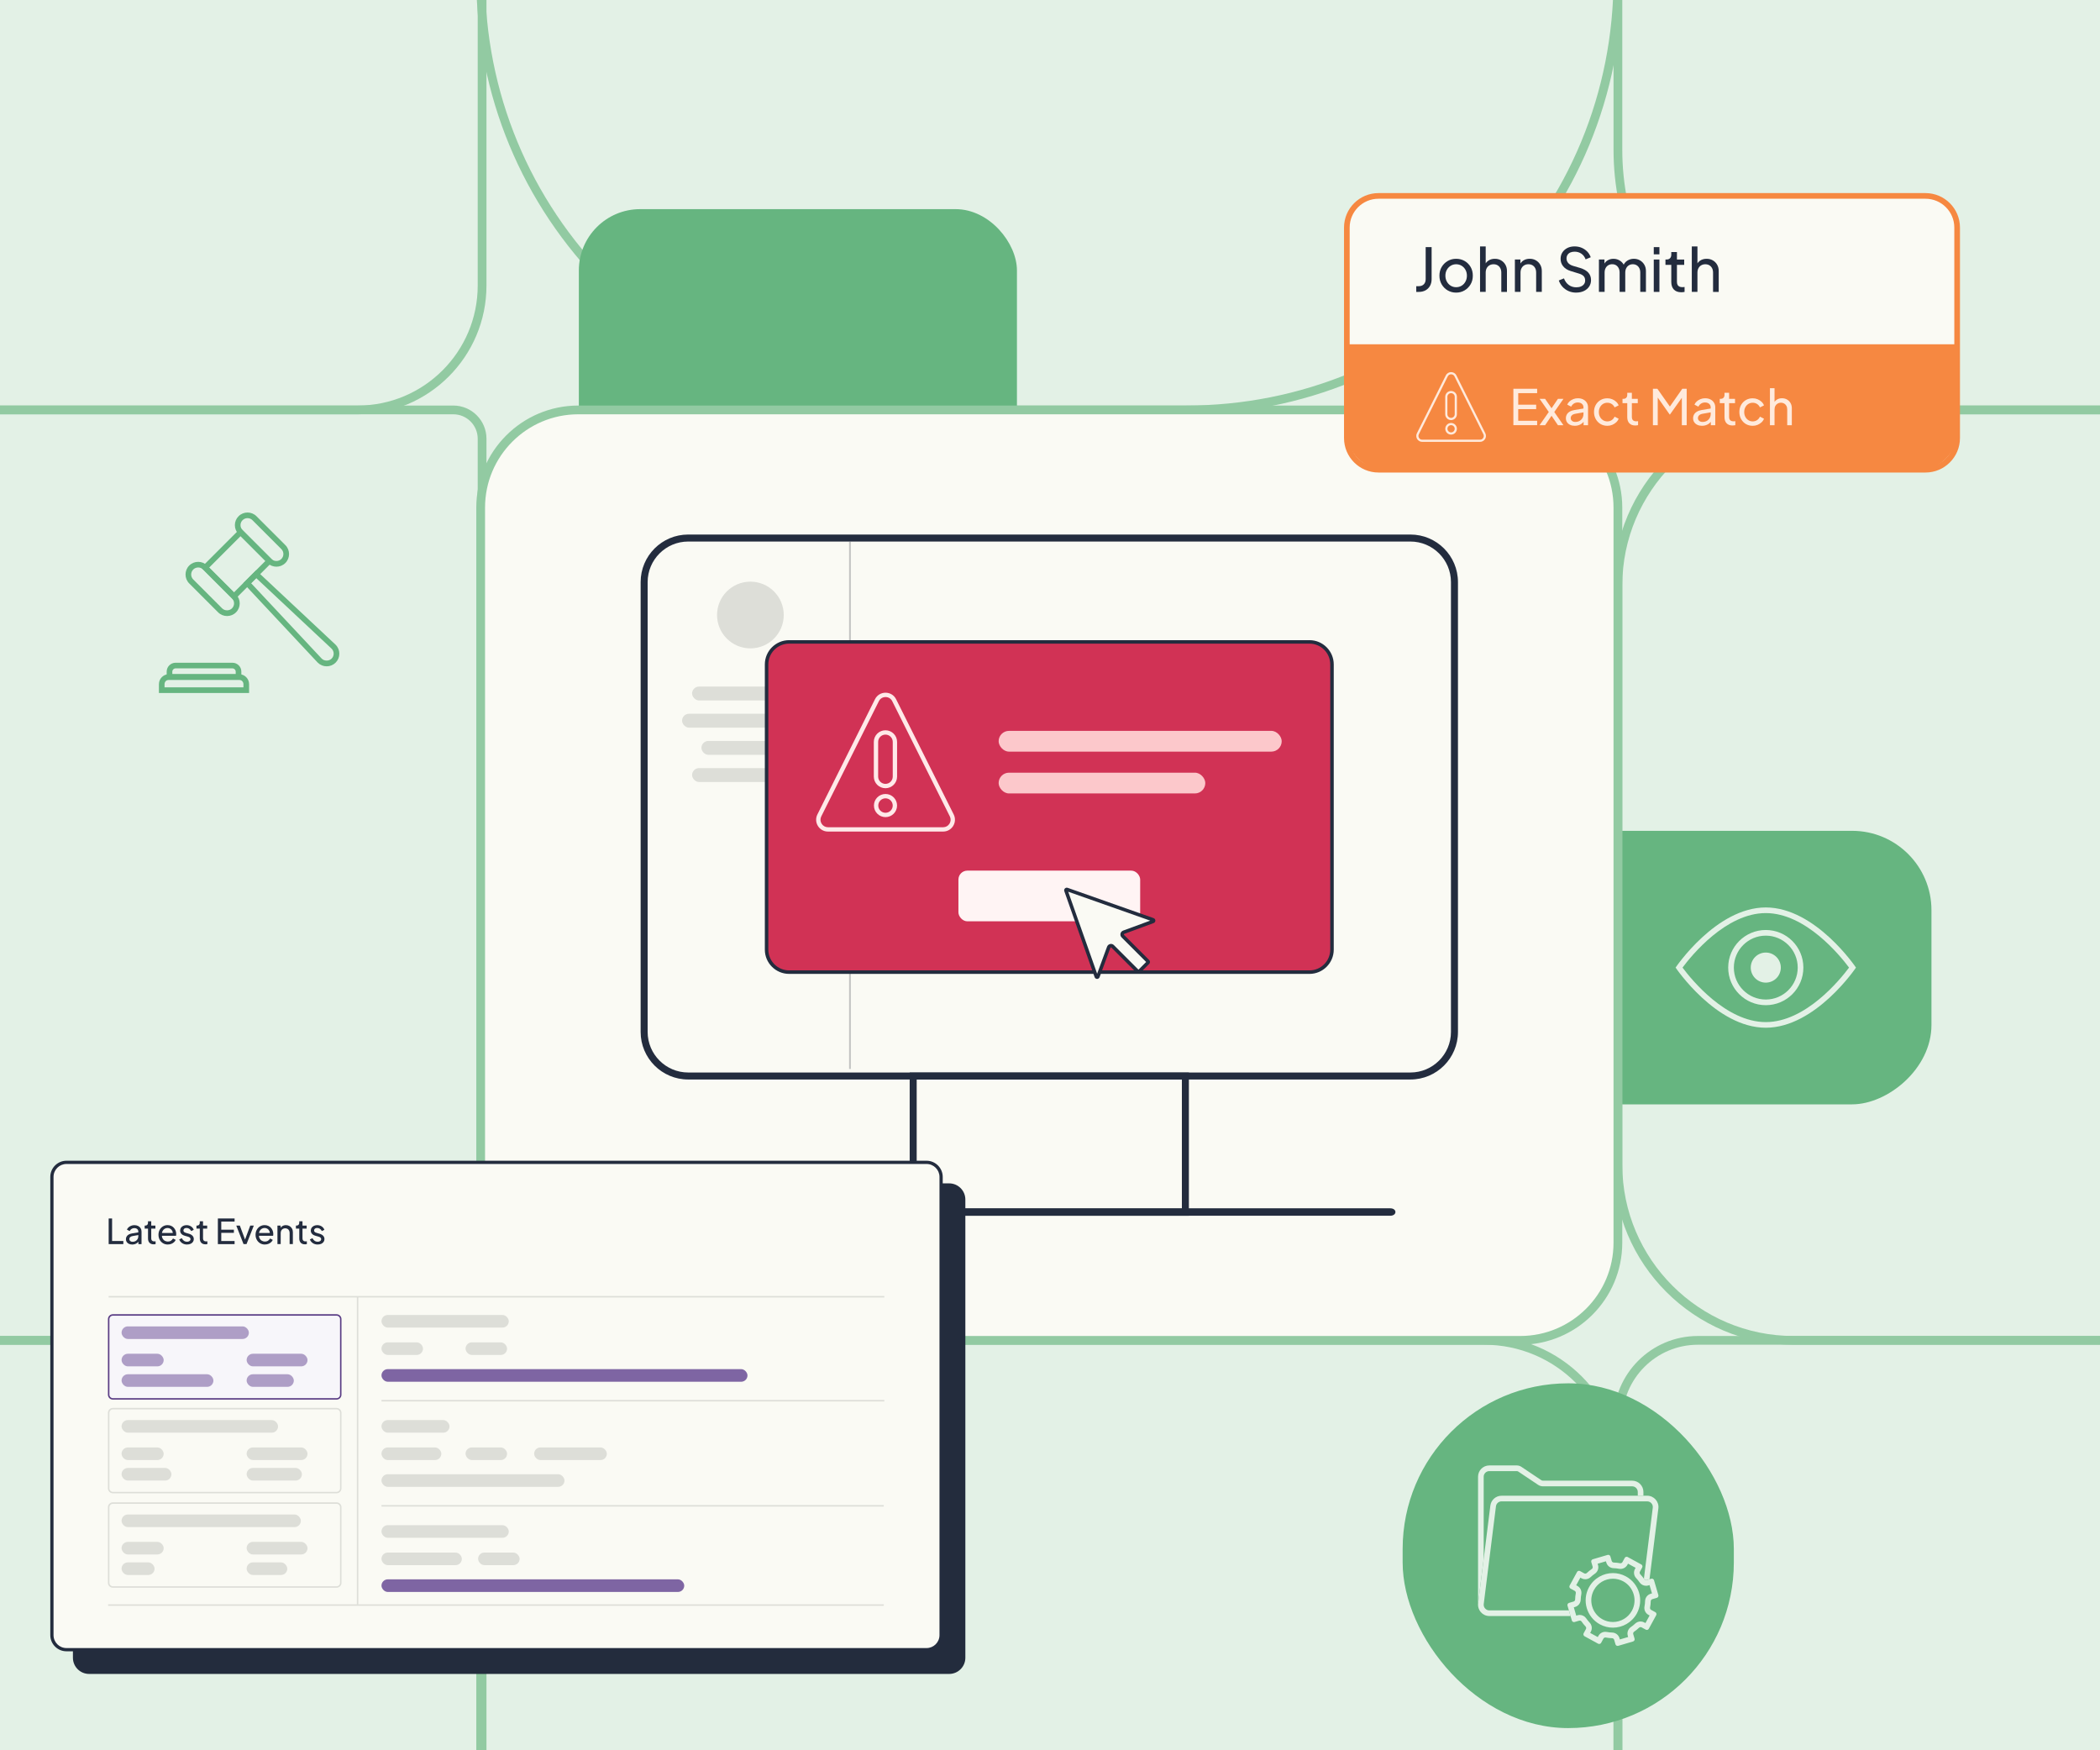 <?xml version="1.0" encoding="UTF-8"?>
<svg id="Layer_1" data-name="Layer 1" xmlns="http://www.w3.org/2000/svg" viewBox="0 0 1200 1000">
  <defs>
    <style>
      .cls-1 {
        fill: #fafaf4;
      }

      .cls-2 {
        fill: #ffe9e9;
      }

      .cls-3 {
        fill: #fff4f4;
      }

      .cls-4 {
        fill: #92caa2;
      }

      .cls-5 {
        fill: #66b580;
      }

      .cls-6 {
        fill: #232c3d;
      }

      .cls-7 {
        fill: #f68841;
      }

      .cls-8 {
        fill: #ddded8;
      }

      .cls-9 {
        fill: #232c3e;
      }

      .cls-10 {
        fill: #ae9ec6;
      }

      .cls-11 {
        fill: #fcc8cb;
      }

      .cls-12 {
        fill: #d13255;
      }

      .cls-13 {
        fill: #f7f6fa;
      }

      .cls-14 {
        fill: #c3c4c2;
      }

      .cls-15 {
        fill: #e3f1e6;
      }

      .cls-16 {
        fill: #5a3d85;
      }

      .cls-17 {
        fill: #7e65a3;
      }

      .cls-18 {
        fill: #ffeadc;
      }
    </style>
  </defs>
  <rect class="cls-15" x="-21.93" y="-20.56" width="1244.61" height="1042.9"/>
  <path class="cls-4" d="M848.15,1299.91h-497.11c-43.49,0-78.87-35.38-78.87-78.87v-378.87c0-43.49,35.38-78.87,78.87-78.87h497.11c43.49,0,78.87,35.38,78.87,78.87v378.87c0,43.49-35.38,78.87-78.87,78.87ZM351.04,768.3c-40.73,0-73.87,33.14-73.87,73.87v378.87c0,40.73,33.14,73.87,73.87,73.87h497.11c40.73,0,73.87-33.14,73.87-73.87v-378.87c0-40.73-33.14-73.87-73.87-73.87h-497.11Z"/>
  <path class="cls-4" d="M677.74,236.7h-156.28c-66.59,0-129.19-25.93-176.27-73.01-47.08-47.08-73.01-109.68-73.01-176.27v-38.04c0-66.59,25.93-129.19,73.01-176.27,47.08-47.08,109.68-73.01,176.27-73.01h156.28c66.59,0,129.19,25.93,176.27,73.01,47.08,47.08,73.01,109.68,73.01,176.27V-12.59c0,66.59-25.93,129.19-73.01,176.27-47.08,47.08-109.68,73.01-176.27,73.01ZM521.45-294.91c-65.25,0-126.6,25.41-172.74,71.55s-71.55,107.48-71.55,172.74V-12.59c0,65.25,25.41,126.6,71.55,172.74s107.48,71.55,172.74,71.55h156.28c65.25,0,126.6-25.41,172.74-71.55,46.14-46.14,71.55-107.48,71.55-172.74v-38.04c0-65.25-25.41-126.6-71.55-172.74-46.14-46.14-107.48-71.55-172.74-71.55h-156.28Z"/>
  <rect class="cls-5" x="330.77" y="119.49" width="250.34" height="196.54" rx="35.04" ry="35.04"/>
  <rect class="cls-5" x="839.86" y="367.13" width="156.28" height="371.37" rx="45.34" ry="45.34" transform="translate(1470.82 -365.18) rotate(90)"/>
  <path class="cls-4" d="M1528.69,1299.91h-558.49c-26.57,0-48.18-21.61-48.18-48.18v-440.25c0-26.57,21.61-48.18,48.18-48.18h558.49c26.57,0,48.18,21.61,48.18,48.18v440.25c0,26.57-21.61,48.18-48.18,48.18ZM970.2,768.3c-23.81,0-43.18,19.37-43.18,43.18v440.25c0,23.81,19.37,43.18,43.18,43.18h558.49c23.81,0,43.18-19.37,43.18-43.18v-440.25c0-23.81-19.37-43.18-43.18-43.18h-558.49Z"/>
  <path class="cls-4" d="M119.12,1299.91H-218.01c-87.59,0-158.86-71.26-158.86-158.86v-218.89c0-87.59,71.26-158.86,158.86-158.86H119.12c87.59,0,158.86,71.26,158.86,158.86v218.89c0,87.59-71.26,158.86-158.86,158.86ZM-218.01,768.3c-84.84,0-153.86,69.02-153.86,153.86v218.89c0,84.84,69.02,153.86,153.86,153.86H119.12c84.84,0,153.86-69.02,153.86-153.86v-218.89c0-84.84-69.02-153.86-153.86-153.86H-218.01Z"/>
  <path class="cls-4" d="M1474.01,768.3h-449.12c-56.72,0-102.86-46.14-102.86-102.86v-330.88c0-56.72,46.14-102.86,102.86-102.86h449.12c56.72,0,102.86,46.14,102.86,102.86v330.88c0,56.72-46.14,102.86-102.86,102.86ZM1024.88,236.7c-53.96,0-97.86,43.9-97.86,97.86v330.88c0,53.96,43.9,97.86,97.86,97.86h449.12c53.96,0,97.86-43.9,97.86-97.86v-330.88c0-53.96-43.9-97.86-97.86-97.86h-449.12Z"/>
  <path class="cls-4" d="M259.02,768.3H-357.91c-10.46,0-18.96-8.51-18.96-18.96V250.66c0-10.45,8.51-18.96,18.96-18.96H259.02c10.46,0,18.96,8.51,18.96,18.96v498.69c0,10.45-8.51,18.96-18.96,18.96ZM-357.91,236.7c-7.7,0-13.96,6.26-13.96,13.96v498.69c0,7.7,6.26,13.96,13.96,13.96H259.02c7.7,0,13.96-6.26,13.96-13.96V250.66c0-7.7-6.26-13.96-13.96-13.96H-357.91Z"/>
  <path class="cls-4" d="M1425.74,236.7h-352.59c-83.33,0-151.13-67.8-151.13-151.13v-234.35c0-83.33,67.8-151.13,151.13-151.13h352.59c83.33,0,151.13,67.8,151.13,151.13V85.57c0,83.33-67.8,151.13-151.13,151.13ZM1073.15-294.91c-80.58,0-146.13,65.55-146.13,146.13V85.57c0,80.58,65.55,146.13,146.13,146.13h352.59c80.58,0,146.13-65.55,146.13-146.13v-234.35c0-80.58-65.55-146.13-146.13-146.13h-352.59Z"/>
  <path class="cls-4" d="M204.43,236.7h-507.76c-40.55,0-73.55-32.99-73.55-73.55V-226.37c0-40.55,32.99-73.55,73.55-73.55H204.43c40.55,0,73.55,32.99,73.55,73.55V163.15c0,40.55-32.99,73.55-73.55,73.55ZM-303.32-294.91c-37.8,0-68.55,30.75-68.55,68.55V163.15c0,37.8,30.75,68.55,68.55,68.55H204.43c37.8,0,68.55-30.75,68.55-68.55V-226.37c0-37.8-30.75-68.55-68.55-68.55h-507.76Z"/>
  <g>
    <rect class="cls-1" x="274.67" y="234.2" width="649.85" height="531.61" rx="55.78" ry="55.78"/>
    <path class="cls-4" d="M868.74,768.3H330.45c-32.14,0-58.28-26.15-58.28-58.28v-420.04c0-32.14,26.15-58.28,58.28-58.28h538.28c32.14,0,58.28,26.15,58.28,58.28v420.04c0,32.14-26.15,58.28-58.28,58.28ZM330.45,236.7c-29.38,0-53.28,23.9-53.28,53.28v420.04c0,29.38,23.9,53.28,53.28,53.28h538.28c29.38,0,53.28-23.9,53.28-53.28v-420.04c0-29.38-23.9-53.28-53.28-53.28H330.45Z"/>
  </g>
  <rect class="cls-5" x="801.51" y="790.34" width="189.25" height="196.98" rx="94.63" ry="94.63"/>
  <g>
    <rect class="cls-14" x="485.19" y="309.45" width="1" height="301.29"/>
    <path class="cls-9" d="M805.94,309.4c12.78,0,23.18,10.4,23.18,23.18v257c0,12.78-10.4,23.18-23.18,23.18h-412.68c-12.78,0-23.18-10.4-23.18-23.18v-257c0-12.78,10.4-23.18,23.18-23.18h412.68M805.94,305.4h-412.68c-15.01,0-27.18,12.17-27.18,27.18v257c0,15.01,12.17,27.18,27.18,27.18h412.68c15.01,0,27.18-12.17,27.18-27.18v-257c0-15.01-12.17-27.18-27.18-27.18h0Z"/>
    <path class="cls-9" d="M675.36,616.77v73.83h-151.54v-73.83h151.54M679.36,612.77h-159.54v81.83h159.54v-81.83h0Z"/>
    <path class="cls-9" d="M794.37,694.6h-389.2c-4.03,0-4.03-4.25,0-4.25h389.2c4.03,0,4.03,4.25,0,4.25Z"/>
    <circle class="cls-8" cx="428.8" cy="351.38" r="19.06"/>
    <rect class="cls-8" x="395.47" y="392.26" width="66.66" height="7.94" rx="3.97" ry="3.97"/>
    <rect class="cls-8" x="389.75" y="407.79" width="78.09" height="7.94" rx="3.97" ry="3.97"/>
    <rect class="cls-8" x="400.82" y="423.32" width="55.96" height="7.94" rx="3.97" ry="3.97"/>
    <rect class="cls-8" x="395.47" y="438.85" width="66.66" height="7.94" rx="3.97" ry="3.97"/>
    <g>
      <g>
        <rect class="cls-12" x="438.05" y="366.74" width="323.1" height="188.68" rx="12.86" ry="12.86"/>
        <path class="cls-9" d="M748.28,556.42h-297.37c-7.64,0-13.86-6.22-13.86-13.86v-162.95c0-7.64,6.22-13.86,13.86-13.86h297.37c7.64,0,13.86,6.22,13.86,13.86v162.95c0,7.64-6.22,13.86-13.86,13.86ZM450.91,367.74c-6.54,0-11.86,5.32-11.86,11.86v162.95c0,6.54,5.32,11.86,11.86,11.86h297.37c6.54,0,11.86-5.32,11.86-11.86v-162.95c0-6.54-5.32-11.86-11.86-11.86h-297.37Z"/>
      </g>
      <g>
        <path class="cls-2" d="M506.03,398.25c1.65,0,3.08.88,3.82,2.36l32.91,65.83c.68,1.35.61,2.87-.19,4.16-.8,1.29-2.12,2.03-3.63,2.03h-65.81c-1.51,0-2.84-.74-3.64-2.03-.8-1.29-.86-2.8-.19-4.16l32.91-65.83c.74-1.48,2.17-2.36,3.82-2.36M506.03,395.77c-2.4,0-4.8,1.24-6.04,3.73l-32.91,65.83c-2.24,4.49,1.02,9.77,6.04,9.77h65.81c5.02,0,8.28-5.28,6.04-9.77l-32.91-65.83c-1.24-2.49-3.64-3.73-6.04-3.73h0Z"/>
        <path class="cls-2" d="M506,456.11c2.28,0,4.13,1.85,4.13,4.13s-1.85,4.13-4.13,4.13-4.13-1.85-4.13-4.13,1.85-4.13,4.13-4.13M506,453.63c-3.65,0-6.61,2.96-6.61,6.61s2.96,6.61,6.61,6.61,6.61-2.96,6.61-6.61-2.96-6.61-6.61-6.61h0Z"/>
        <path class="cls-2" d="M505.97,419.71c2.3,0,4.17,1.87,4.17,4.17v19.81c0,2.3-1.87,4.17-4.17,4.17s-4.17-1.87-4.17-4.17v-19.81c0-2.3,1.87-4.17,4.17-4.17M505.97,417.23c-3.67,0-6.65,2.98-6.65,6.65v19.81c0,3.67,2.98,6.65,6.65,6.65s6.65-2.98,6.65-6.65v-19.81c0-3.67-2.97-6.65-6.65-6.65h0Z"/>
      </g>
      <g>
        <rect class="cls-11" x="570.65" y="417.57" width="161.75" height="11.86" rx="5.93" ry="5.93"/>
        <rect class="cls-11" x="570.65" y="441.46" width="118.09" height="11.86" rx="5.93" ry="5.93"/>
      </g>
      <rect class="cls-3" x="547.67" y="497.42" width="103.86" height="28.96" rx="5.11" ry="5.11"/>
    </g>
    <g>
      <path class="cls-1" d="M626.92,558.28c-.11,0-.37-.03-.48-.34l-17.31-49.1c-.07-.21,0-.36.06-.46.1-.14.25-.22.41-.22.06,0,.12.01.18.03l49.1,17.31c.31.11.34.37.34.48s-.03.37-.33.48l-16.76,6.17c-.44.16-.76.53-.86.99-.1.46.04.92.37,1.25l14.38,14.38c.2.2.2.52,0,.72l-5.1,5.1c-.1.1-.22.15-.36.15s-.26-.05-.36-.15l-14.36-14.36c-.26-.26-.6-.4-.97-.4-.57,0-1.09.36-1.29.9l-6.16,16.75c-.11.3-.37.33-.48.33Z"/>
      <path class="cls-9" d="M610.41,509.47l46.85,16.52-15.49,5.7c-.76.28-1.32.92-1.49,1.71s.06,1.61.64,2.18l14.03,14.03-4.4,4.4-14.02-14.02c-.45-.45-1.04-.7-1.68-.7-.99,0-1.89.62-2.23,1.55l-5.69,15.47-16.52-46.85M609.6,507.16c-.99,0-1.78.99-1.42,2.02l17.31,49.1c.24.67.83,1.01,1.42,1.01s1.17-.33,1.42-.99l6.16-16.75c.06-.16.2-.24.35-.24.09,0,.19.04.26.11l14.36,14.36c.29.29.68.44,1.07.44s.77-.15,1.07-.44l5.1-5.1c.59-.59.59-1.55,0-2.14l-14.38-14.38c-.19-.19-.12-.51.13-.6l16.76-6.17c1.33-.49,1.32-2.37-.02-2.84l-49.1-17.31c-.17-.06-.34-.09-.51-.09h0Z"/>
    </g>
  </g>
  <g>
    <g>
      <path class="cls-15" d="M844.85,918.57c-.07-.26-.12-.53-.16-.8.04.27.09.54.16.8Z"/>
      <path class="cls-15" d="M848.17,922.61c-.32-.16-.63-.34-.92-.55.29.21.6.39.92.55Z"/>
      <path class="cls-15" d="M848.38,922.72c.36.16.73.28,1.12.38-.39-.09-.76-.22-1.12-.38Z"/>
      <path class="cls-15" d="M844.65,916.06l3.17-25.37v-46.98c0-1.77,1.44-3.21,3.21-3.21h15.71c.3,0,.59.09.83.25l11.37,7.61c.81.54,1.76.83,2.74.83h50.98c1.77,0,3.21,1.44,3.21,3.21v2.15h3.22v-2.15c0-3.55-2.88-6.44-6.44-6.44h-50.98c-.34,0-.67-.1-.94-.29l-11.37-7.61c-.78-.52-1.69-.8-2.62-.8h-15.71c-3.55,0-6.43,2.88-6.43,6.43v73.17c0,.11.03.21.03.32-.02-.38-.03-.76.02-1.15Z"/>
      <path class="cls-15" d="M846.09,920.96c-.21-.25-.4-.52-.57-.8.17.28.36.55.57.8Z"/>
      <path class="cls-15" d="M851.01,923.3h.03c-.48,0-.94-.05-1.39-.15.44.1.89.15,1.36.15Z"/>
      <path class="cls-15" d="M846.28,921.19c.23.26.49.48.76.7-.27-.21-.53-.45-.76-.7Z"/>
      <path class="cls-15" d="M845.35,919.84c-.14-.27-.26-.54-.36-.83.1.29.22.56.36.83Z"/>
    </g>
    <g>
      <path class="cls-15" d="M921.68,901.98h0c2.05,0,4.09.52,5.91,1.51,5.98,3.27,8.19,10.79,4.93,16.78-2.17,3.97-6.33,6.44-10.86,6.44-2.05,0-4.1-.52-5.91-1.51-2.9-1.58-5.01-4.2-5.94-7.37-.93-3.17-.57-6.51,1.01-9.41,2.17-3.97,6.33-6.44,10.87-6.44M921.68,898.76c-5.52,0-10.86,2.94-13.69,8.12-4.12,7.55-1.34,17.02,6.21,21.15,2.37,1.29,4.93,1.91,7.45,1.91,5.52,0,10.86-2.94,13.69-8.12,4.12-7.55,1.34-17.02-6.21-21.15-2.37-1.29-4.93-1.91-7.45-1.91h0Z"/>
      <path class="cls-15" d="M917.68,892.02l.21.73c.55,1.88,2.24,3.17,4.22,3.22,1,.02,2.01.13,3.01.33.29.06.58.08.87.08,1.65,0,3.16-.89,3.94-2.33l.37-.67,4.34,2.37-.37.67c-.94,1.72-.65,3.83.71,5.26.7.73,1.34,1.53,1.9,2.35.84,1.25,2.24,1.99,3.73,1.99.43,0,.85-.06,1.26-.18l.73-.21,1.39,4.74-.73.21c-1.88.55-3.17,2.25-3.22,4.22-.02,1-.13,2.01-.33,3.01-.37,1.94.53,3.87,2.25,4.81l.67.37-2.37,4.34-.67-.37c-.65-.36-1.39-.55-2.14-.55-1.16,0-2.27.45-3.12,1.26-.73.7-1.53,1.34-2.36,1.9-1.63,1.11-2.36,3.11-1.81,4.99l.21.73-4.74,1.39-.21-.73c-.55-1.88-2.25-3.17-4.22-3.22-1-.02-2.01-.13-3.01-.33-.29-.06-.58-.08-.87-.08-1.65,0-3.16.89-3.94,2.33l-.37.67-4.34-2.37.37-.67c.94-1.72.65-3.83-.71-5.26-.7-.73-1.34-1.53-1.9-2.35-.84-1.25-2.24-1.99-3.73-1.99-.43,0-.85.06-1.26.18l-.73.21-1.39-4.74.73-.21c1.88-.55,3.17-2.25,3.22-4.22.02-1,.13-2.01.33-3.01.37-1.94-.53-3.87-2.25-4.81l-.67-.37,2.37-4.34.67.37c.65.36,1.39.55,2.14.55,1.16,0,2.27-.45,3.12-1.26.73-.7,1.53-1.34,2.36-1.9,1.63-1.11,2.36-3.11,1.81-4.99l-.21-.73,4.74-1.39M918.99,888.33c-.12,0-.24.02-.36.05l-8.45,2.48c-.68.2-1.07.92-.87,1.6l.76,2.59c.16.54-.06,1.1-.52,1.41-.98.66-1.9,1.41-2.77,2.24-.25.24-.57.37-.9.37-.2,0-.41-.05-.59-.15l-2.37-1.29c-.2-.11-.41-.16-.62-.16-.46,0-.9.24-1.13.67l-4.22,7.73c-.34.62-.11,1.41.51,1.75l2.37,1.29c.49.27.73.82.63,1.37-.23,1.18-.36,2.36-.38,3.54-.01.56-.37,1.05-.9,1.21l-2.59.76c-.68.2-1.07.92-.87,1.6l2.48,8.45c.16.56.68.92,1.23.92.12,0,.24-.02.36-.05l2.59-.76c.12-.03.24-.05.35-.05.42,0,.81.21,1.06.58.66.98,1.41,1.9,2.24,2.77.39.41.48,1,.22,1.5l-1.29,2.37c-.34.62-.11,1.41.51,1.75l7.73,4.22c.2.11.41.16.62.16.46,0,.9-.24,1.13-.67l1.29-2.37c.23-.41.66-.65,1.12-.65.08,0,.17,0,.26.02,1.18.23,2.36.36,3.54.38.56.01,1.05.37,1.21.9l.76,2.59c.16.56.68.92,1.23.92.12,0,.24-.02.36-.05l8.45-2.48c.68-.2,1.07-.92.87-1.6l-.76-2.59c-.16-.54.06-1.1.52-1.41.98-.66,1.9-1.41,2.77-2.24.25-.24.57-.37.9-.37.2,0,.41.05.59.15l2.37,1.29c.2.11.41.16.62.16.46,0,.9-.24,1.13-.67l4.22-7.73c.34-.62.11-1.41-.51-1.75l-2.37-1.29c-.49-.27-.73-.82-.63-1.37.23-1.18.36-2.36.38-3.54.01-.56.37-1.05.9-1.21l2.59-.76c.68-.2,1.07-.92.87-1.6l-2.48-8.45c-.16-.56-.68-.92-1.23-.92-.12,0-.24.02-.36.05l-2.59.76c-.12.03-.24.05-.35.05-.42,0-.81-.21-1.06-.58-.66-.98-1.41-1.9-2.24-2.77-.39-.41-.48-1-.22-1.5l1.29-2.37c.34-.62.11-1.41-.51-1.75l-7.73-4.22c-.2-.11-.41-.16-.62-.16-.46,0-.9.24-1.13.67l-1.29,2.37c-.23.42-.66.65-1.12.65-.08,0-.17,0-.26-.02-1.18-.23-2.36-.36-3.54-.38-.56-.01-1.05-.37-1.21-.9l-.76-2.59c-.16-.56-.68-.92-1.23-.92h0Z"/>
    </g>
    <path class="cls-15" d="M941.25,854.57h-83.23c-3.25,0-5.98,2.42-6.39,5.64l-6.98,55.85c-.48,3.84,2.52,7.23,6.39,7.23h46.4l-.95-3.22h-45.45c-.94,0-1.79-.39-2.41-1.09s-.9-1.6-.78-2.53l6.98-55.85c.2-1.61,1.57-2.82,3.19-2.82h83.23c.94,0,1.79.39,2.41,1.09.62.7.9,1.6.78,2.53l-5.07,40.58c.06.08.13.15.19.23.31.46.88.68,1.41.52l1.61-.47,5.06-40.47c.48-3.84-2.52-7.23-6.39-7.23Z"/>
  </g>
  <g>
    <path class="cls-15" d="M1009.02,521.68c22.76,0,42.45,24.26,47.58,31.14-5.12,6.88-24.81,31.14-47.58,31.14s-42.45-24.26-47.58-31.14c5.12-6.88,24.81-31.14,47.58-31.14M1009.02,518.46c-28.47,0-51.54,34.36-51.54,34.36,0,0,23.08,34.36,51.54,34.36s51.54-34.36,51.54-34.36c0,0-23.08-34.36-51.54-34.36h0Z"/>
    <path class="cls-15" d="M1009.02,534.57c10.07,0,18.25,8.19,18.25,18.25s-8.19,18.25-18.25,18.25-18.25-8.19-18.25-18.25,8.19-18.25,18.25-18.25M1009.02,531.34c-11.86,0-21.48,9.62-21.48,21.48s9.62,21.48,21.48,21.48,21.48-9.62,21.48-21.48-9.61-21.48-21.48-21.48h0Z"/>
    <circle class="cls-15" cx="1009.02" cy="552.82" r="8.59"/>
  </g>
  <g>
    <g>
      <g>
        <rect class="cls-6" x="42.6" y="677.02" width="508.1" height="278.43" rx="8.31" ry="8.31"/>
        <path class="cls-6" d="M542.38,956.38H50.91c-5.09,0-9.24-4.14-9.24-9.24v-261.8c0-5.09,4.14-9.24,9.24-9.24h491.48c5.09,0,9.24,4.14,9.24,9.24v261.8c0,5.09-4.14,9.24-9.24,9.24ZM50.91,677.95c-4.07,0-7.39,3.31-7.39,7.39v261.8c0,4.07,3.31,7.39,7.39,7.39h491.48c4.07,0,7.39-3.31,7.39-7.39v-261.8c0-4.08-3.31-7.39-7.39-7.39H50.91Z"/>
      </g>
      <g>
        <rect class="cls-1" x="29.66" y="664.09" width="508.1" height="278.43" rx="8.31" ry="8.31"/>
        <path class="cls-9" d="M529.45,943.45H37.98c-5.09,0-9.24-4.14-9.24-9.24v-261.8c0-5.09,4.14-9.24,9.24-9.24h491.48c5.09,0,9.24,4.14,9.24,9.24v261.8c0,5.09-4.14,9.24-9.24,9.24ZM37.98,665.02c-4.07,0-7.39,3.31-7.39,7.39v261.8c0,4.08,3.31,7.39,7.39,7.39h491.48c4.07,0,7.39-3.31,7.39-7.39v-261.8c0-4.07-3.31-7.39-7.39-7.39H37.98Z"/>
      </g>
    </g>
    <g>
      <path class="cls-9" d="M62.1,710.8v-14.64h1.95v12.87h6.43v1.77h-8.37Z"/>
      <path class="cls-9" d="M75.52,711.04c-.69,0-1.31-.13-1.85-.38-.54-.26-.96-.61-1.26-1.06-.3-.45-.45-.97-.45-1.56s.12-1.07.37-1.52c.25-.45.63-.84,1.15-1.15.52-.31,1.17-.54,1.96-.67l3.91-.65v1.53l-3.5.61c-.68.12-1.18.33-1.48.64-.31.31-.46.69-.46,1.15,0,.43.17.79.52,1.08s.78.43,1.31.43c.67,0,1.25-.14,1.74-.42.49-.28.87-.67,1.15-1.15.27-.49.41-1.02.41-1.59v-2.71c0-.58-.21-1.04-.63-1.41-.42-.36-.98-.54-1.67-.54-.6,0-1.14.16-1.6.47-.46.31-.81.72-1.03,1.22l-1.59-.83c.2-.49.51-.92.94-1.31.43-.39.94-.69,1.51-.91.58-.22,1.18-.33,1.81-.33.81,0,1.53.15,2.14.46.62.31,1.1.74,1.44,1.29.35.55.52,1.18.52,1.89v7.19h-1.79v-2l.33.14c-.22.41-.53.77-.91,1.09s-.83.57-1.34.75-1.06.26-1.66.26Z"/>
      <path class="cls-9" d="M87.83,710.92c-1.04,0-1.83-.29-2.4-.88s-.85-1.42-.85-2.5v-5.58h-1.91v-1.75h.39c.47,0,.84-.14,1.11-.43s.4-.67.4-1.14v-.87h1.85v2.44h2.38v1.75h-2.38v5.52c0,.35.06.66.17.92s.3.47.56.62.61.23,1.04.23c.09,0,.21,0,.34-.02.14-.01.27-.03.38-.04v1.61c-.17.04-.36.07-.57.09-.21.02-.39.03-.53.03Z"/>
      <path class="cls-9" d="M95.89,711.04c-1.02,0-1.94-.24-2.74-.73s-1.44-1.15-1.9-2c-.46-.84-.69-1.79-.69-2.84s.23-2,.69-2.83c.46-.83,1.07-1.48,1.85-1.96s1.65-.72,2.63-.72c.79,0,1.48.14,2.09.42.61.28,1.13.66,1.55,1.14.43.48.75,1.02.98,1.63.23.61.34,1.24.34,1.9,0,.16,0,.32-.03.49-.02.17-.04.34-.07.51h-8.69v-1.59h7.63l-.88.71c.13-.68.07-1.29-.18-1.83-.25-.54-.62-.96-1.1-1.28-.48-.31-1.04-.47-1.65-.47s-1.18.16-1.69.48c-.51.32-.91.77-1.19,1.35-.28.58-.4,1.26-.34,2.06-.05.77.07,1.45.36,2.03.29.58.71,1.04,1.26,1.36.54.32,1.14.48,1.78.48.71,0,1.3-.16,1.79-.49.48-.33.88-.75,1.18-1.26l1.53.79c-.21.48-.53.93-.97,1.33-.44.4-.96.72-1.56.95-.6.24-1.26.35-1.98.35Z"/>
      <path class="cls-9" d="M106.87,711.04c-1.06,0-1.98-.26-2.77-.79-.79-.52-1.35-1.23-1.69-2.12l1.47-.71c.3.63.71,1.13,1.24,1.49.52.37,1.11.55,1.75.55.56,0,1.03-.14,1.42-.41.38-.28.57-.64.57-1.08,0-.31-.09-.57-.27-.76-.18-.19-.39-.34-.63-.45-.24-.11-.48-.19-.7-.25l-1.59-.45c-.94-.26-1.63-.65-2.07-1.17-.44-.52-.66-1.12-.66-1.8,0-.63.16-1.18.48-1.64s.76-.83,1.32-1.09c.56-.26,1.18-.39,1.88-.39.93,0,1.77.24,2.51.71.74.47,1.27,1.13,1.58,1.98l-1.49.69c-.24-.55-.59-.98-1.06-1.3s-1-.47-1.59-.47c-.54,0-.96.13-1.28.39-.31.26-.47.6-.47,1.02,0,.29.08.53.24.72.16.19.35.33.57.43.22.1.44.18.65.25l1.73.51c.86.25,1.54.64,2.01,1.16.48.52.72,1.15.72,1.89,0,.59-.16,1.12-.49,1.59-.33.47-.78.84-1.36,1.1s-1.24.39-2,.39Z"/>
      <path class="cls-9" d="M117.42,710.92c-1.04,0-1.83-.29-2.4-.88s-.85-1.42-.85-2.5v-5.58h-1.91v-1.75h.39c.47,0,.84-.14,1.11-.43s.4-.67.4-1.14v-.87h1.85v2.44h2.38v1.75h-2.38v5.52c0,.35.06.66.17.92s.3.47.56.62.61.23,1.04.23c.09,0,.21,0,.34-.02.14-.01.27-.03.38-.04v1.61c-.17.04-.36.07-.57.09-.21.02-.39.03-.53.03Z"/>
      <path class="cls-9" d="M124.5,710.8v-14.64h9.55v1.77h-7.61v4.64h7.21v1.79h-7.21v4.68h7.61v1.77h-9.55Z"/>
      <path class="cls-9" d="M139.16,710.8l-4.15-10.59h2.04l3.32,8.96h-.71l3.34-8.96h2.04l-4.17,10.59h-1.73Z"/>
      <path class="cls-9" d="M151.36,711.04c-1.02,0-1.94-.24-2.74-.73s-1.44-1.15-1.9-2c-.46-.84-.69-1.79-.69-2.84s.23-2,.69-2.83c.46-.83,1.07-1.48,1.85-1.96s1.65-.72,2.63-.72c.79,0,1.48.14,2.09.42.61.28,1.13.66,1.55,1.14.43.48.75,1.02.98,1.63.23.61.34,1.24.34,1.9,0,.16,0,.32-.03.49-.02.17-.04.34-.07.51h-8.69v-1.59h7.63l-.88.71c.13-.68.07-1.29-.18-1.83-.25-.54-.62-.96-1.1-1.28-.48-.31-1.04-.47-1.65-.47s-1.18.16-1.69.48c-.51.32-.91.77-1.19,1.35-.28.58-.4,1.26-.34,2.06-.05.77.07,1.45.36,2.03.29.58.71,1.04,1.26,1.36.54.32,1.14.48,1.78.48.71,0,1.3-.16,1.79-.49.48-.33.88-.75,1.18-1.26l1.53.79c-.21.48-.53.93-.97,1.33-.44.4-.96.72-1.56.95-.6.24-1.26.35-1.98.35Z"/>
      <path class="cls-9" d="M158.54,710.8v-10.59h1.81v2.06l-.29-.18c.26-.67.68-1.19,1.27-1.56s1.27-.56,2.05-.56,1.44.17,2.03.51c.6.34,1.07.81,1.42,1.42.35.6.52,1.28.52,2.04v6.86h-1.85v-6.27c0-.59-.1-1.09-.31-1.49-.21-.41-.51-.72-.89-.94-.39-.22-.83-.33-1.33-.33s-.94.11-1.33.33c-.39.22-.69.54-.91.95-.22.41-.33.91-.33,1.48v6.27h-1.85Z"/>
      <path class="cls-9" d="M174.26,710.92c-1.04,0-1.83-.29-2.4-.88s-.85-1.42-.85-2.5v-5.58h-1.91v-1.75h.39c.47,0,.84-.14,1.11-.43s.4-.67.4-1.14v-.87h1.85v2.44h2.38v1.75h-2.38v5.52c0,.35.06.66.17.92s.3.47.56.62.61.23,1.04.23c.09,0,.21,0,.34-.02.14-.01.27-.03.38-.04v1.61c-.17.04-.36.07-.57.09-.21.02-.39.03-.53.03Z"/>
      <path class="cls-9" d="M181.53,711.04c-1.06,0-1.98-.26-2.77-.79-.79-.52-1.35-1.23-1.69-2.12l1.47-.71c.3.63.71,1.13,1.24,1.49.52.37,1.11.55,1.75.55.56,0,1.03-.14,1.42-.41.38-.28.57-.64.57-1.08,0-.31-.09-.57-.27-.76-.18-.19-.39-.34-.63-.45-.24-.11-.48-.19-.7-.25l-1.59-.45c-.94-.26-1.63-.65-2.07-1.17-.44-.52-.66-1.12-.66-1.8,0-.63.16-1.18.48-1.64s.76-.83,1.32-1.09c.56-.26,1.18-.39,1.88-.39.93,0,1.77.24,2.51.71.74.47,1.27,1.13,1.58,1.98l-1.49.69c-.24-.55-.59-.98-1.06-1.3s-1-.47-1.59-.47c-.54,0-.96.13-1.28.39-.31.26-.47.6-.47,1.02,0,.29.08.53.24.72.16.19.35.33.57.43.22.1.44.18.65.25l1.73.51c.86.25,1.54.64,2.01,1.16.48.52.72,1.15.72,1.89,0,.59-.16,1.12-.49,1.59-.33.47-.78.84-1.36,1.1s-1.24.39-2,.39Z"/>
    </g>
    <rect class="cls-8" x="62.07" y="740.46" width="443.25" height=".84"/>
    <rect class="cls-8" x="217.99" y="799.86" width="287.33" height=".84"/>
    <rect class="cls-8" x="61.77" y="916.61" width="443.25" height=".84"/>
    <rect class="cls-8" x="203.91" y="740.88" width=".84" height="175.83"/>
    <g>
      <rect class="cls-13" x="62.1" y="751.29" width="132.61" height="47.94" rx="2.39" ry="2.39"/>
      <path class="cls-16" d="M192.32,799.65h-127.84c-1.55,0-2.81-1.26-2.81-2.81v-43.17c0-1.55,1.26-2.81,2.81-2.81h127.84c1.55,0,2.81,1.26,2.81,2.81v43.17c0,1.55-1.26,2.81-2.81,2.81ZM64.49,751.71c-1.08,0-1.97.88-1.97,1.97v43.17c0,1.08.88,1.97,1.97,1.97h127.84c1.08,0,1.97-.88,1.97-1.97v-43.17c0-1.08-.88-1.97-1.97-1.97h-127.84Z"/>
    </g>
    <rect class="cls-10" x="69.47" y="757.81" width="72.74" height="7.2" rx="3.6" ry="3.6"/>
    <rect class="cls-8" x="217.99" y="751.29" width="72.74" height="7.2" rx="3.6" ry="3.6"/>
    <rect class="cls-17" x="217.99" y="782.24" width="209.14" height="7.2" rx="3.6" ry="3.6"/>
    <rect class="cls-8" x="217.99" y="766.93" width="23.72" height="7.2" rx="3.6" ry="3.6"/>
    <rect class="cls-8" x="266.03" y="766.93" width="23.72" height="7.2" rx="3.6" ry="3.6"/>
    <rect class="cls-8" x="217.99" y="859.91" width="287.03" height=".84"/>
    <rect class="cls-8" x="217.99" y="811.34" width="38.88" height="7.2" rx="3.6" ry="3.6"/>
    <rect class="cls-8" x="217.99" y="842.29" width="104.57" height="7.2" rx="3.6" ry="3.6"/>
    <rect class="cls-8" x="217.99" y="826.98" width="34.2" height="7.2" rx="3.6" ry="3.6"/>
    <rect class="cls-8" x="266.03" y="826.98" width="23.72" height="7.2" rx="3.6" ry="3.6"/>
    <rect class="cls-8" x="305.22" y="826.98" width="41.55" height="7.2" rx="3.6" ry="3.6"/>
    <rect class="cls-8" x="217.99" y="871.39" width="72.74" height="7.2" rx="3.6" ry="3.6"/>
    <rect class="cls-17" x="217.99" y="902.34" width="173" height="7.2" rx="3.6" ry="3.6"/>
    <rect class="cls-8" x="217.99" y="887.03" width="45.92" height="7.2" rx="3.6" ry="3.6"/>
    <rect class="cls-8" x="273.2" y="887.03" width="23.72" height="7.2" rx="3.6" ry="3.6"/>
    <rect class="cls-10" x="69.47" y="773.45" width="24.06" height="7.2" rx="3.6" ry="3.6"/>
    <rect class="cls-10" x="69.47" y="785.16" width="52.48" height="7.2" rx="3.6" ry="3.6"/>
    <rect class="cls-10" x="140.93" y="773.45" width="34.79" height="7.2" rx="3.6" ry="3.6"/>
    <rect class="cls-10" x="140.93" y="785.16" width="26.97" height="7.2" rx="3.6" ry="3.6"/>
    <path class="cls-8" d="M192.32,853.18h-127.84c-1.55,0-2.81-1.26-2.81-2.81v-43.17c0-1.55,1.26-2.81,2.81-2.81h127.84c1.55,0,2.81,1.26,2.81,2.81v43.17c0,1.55-1.26,2.81-2.81,2.81ZM64.49,805.24c-1.08,0-1.97.88-1.97,1.97v43.17c0,1.08.88,1.97,1.97,1.97h127.84c1.08,0,1.97-.88,1.97-1.97v-43.17c0-1.08-.88-1.97-1.97-1.97h-127.84Z"/>
    <rect class="cls-8" x="69.47" y="811.34" width="89.42" height="7.2" rx="3.6" ry="3.6"/>
    <rect class="cls-8" x="69.47" y="826.98" width="24.06" height="7.2" rx="3.6" ry="3.6"/>
    <rect class="cls-8" x="69.47" y="838.69" width="28.49" height="7.2" rx="3.6" ry="3.6"/>
    <rect class="cls-8" x="140.93" y="826.98" width="34.79" height="7.2" rx="3.6" ry="3.6"/>
    <rect class="cls-8" x="140.93" y="838.69" width="31.59" height="7.2" rx="3.6" ry="3.6"/>
    <path class="cls-8" d="M192.32,907.13h-127.84c-1.55,0-2.81-1.26-2.81-2.81v-43.17c0-1.55,1.26-2.81,2.81-2.81h127.84c1.55,0,2.81,1.26,2.81,2.81v43.17c0,1.55-1.26,2.81-2.81,2.81ZM64.49,859.19c-1.08,0-1.97.88-1.97,1.97v43.17c0,1.08.88,1.97,1.97,1.97h127.84c1.08,0,1.97-.88,1.97-1.97v-43.17c0-1.08-.88-1.97-1.97-1.97h-127.84Z"/>
    <rect class="cls-8" x="69.47" y="865.29" width="102.45" height="7.2" rx="3.6" ry="3.6"/>
    <rect class="cls-8" x="69.47" y="880.93" width="24.06" height="7.2" rx="3.6" ry="3.6"/>
    <rect class="cls-8" x="69.47" y="892.64" width="18.86" height="7.2" rx="3.6" ry="3.6"/>
    <rect class="cls-8" x="140.93" y="880.93" width="34.79" height="7.2" rx="3.6" ry="3.6"/>
    <rect class="cls-8" x="140.93" y="892.64" width="23.23" height="7.2" rx="3.6" ry="3.6"/>
  </g>
  <g>
    <g>
      <path class="cls-5" d="M133.69,343.01l-18.73-18.73,22.52-22.52,18.73,18.73-22.52,22.52ZM119.52,324.28l14.17,14.17,17.97-17.97-14.17-14.17-17.97,17.97Z"/>
      <path class="cls-5" d="M129.75,351.96c-1.85,0-3.7-.7-5.11-2.11l-16.51-16.51c-2.81-2.82-2.81-7.41,0-10.23,2.82-2.81,7.41-2.81,10.23,0l16.51,16.51c2.81,2.82,2.81,7.41,0,10.23-1.41,1.41-3.26,2.11-5.11,2.11ZM113.24,324.22c-1.07,0-2.08.42-2.83,1.17-1.56,1.56-1.56,4.1,0,5.66l16.51,16.51c1.51,1.52,4.15,1.52,5.66,0,1.56-1.56,1.56-4.1,0-5.66l-16.51-16.51c-.76-.76-1.76-1.17-2.83-1.17Z"/>
      <path class="cls-5" d="M157.94,323.77c-1.85,0-3.7-.7-5.11-2.11l-16.51-16.51c-1.36-1.37-2.11-3.18-2.11-5.11s.75-3.75,2.12-5.11c2.82-2.82,7.4-2.82,10.22,0l16.51,16.51c2.81,2.82,2.81,7.4,0,10.22-1.41,1.41-3.26,2.11-5.11,2.11ZM141.43,296.03c-1.07,0-2.08.42-2.83,1.17-.76.76-1.17,1.76-1.17,2.83s.42,2.08,1.17,2.83l16.51,16.51c1.51,1.52,4.15,1.52,5.66,0,.76-.76,1.17-1.76,1.17-2.83s-.42-2.08-1.17-2.83l-16.51-16.51c-.76-.76-1.76-1.17-2.83-1.17Z"/>
      <path class="cls-5" d="M186.67,380.69c-1.93,0-3.75-.75-5.11-2.11l-42.54-45.44,7.33-7.33,45.39,42.51c1.41,1.4,2.16,3.22,2.16,5.15s-.75,3.75-2.11,5.11c-1.37,1.36-3.18,2.11-5.11,2.11ZM143.49,333.21l40.38,43.12c1.44,1.43,4.12,1.48,5.63-.04,1.56-1.56,1.56-4.1,0-5.66l-43.08-40.34-2.93,2.93Z"/>
    </g>
    <g>
      <path class="cls-5" d="M142.34,395.93h-51.53v-5.03c0-3.15,2.56-5.71,5.71-5.71h40.11c3.15,0,5.71,2.56,5.71,5.71v5.03ZM94.03,392.7h45.08v-1.81c0-1.37-1.12-2.49-2.49-2.49h-40.11c-1.37,0-2.49,1.12-2.49,2.49v1.81Z"/>
      <path class="cls-5" d="M137.91,388.41h-42.66v-4.69c0-2.79,2.27-5.07,5.06-5.07h32.53c2.79,0,5.07,2.27,5.07,5.07v4.69ZM98.47,385.19h36.22v-1.47c0-1.02-.83-1.85-1.85-1.85h-32.53c-1.02,0-1.84.83-1.84,1.85v1.47Z"/>
    </g>
  </g>
  <g>
    <rect class="cls-8" x="803.92" y="138.78" width="211.8" height="25.56" rx="12.78" ry="12.78"/>
    <g>
      <rect class="cls-1" x="769.63" y="111.93" width="348.74" height="156.42" rx="18.07" ry="18.07"/>
      <path class="cls-7" d="M1100.3,269.97h-312.61c-10.85,0-19.68-8.83-19.68-19.68v-120.29c0-10.85,8.83-19.68,19.68-19.68h312.61c10.85,0,19.68,8.83,19.68,19.68v120.29c0,10.85-8.83,19.68-19.68,19.68ZM787.69,113.55c-9.07,0-16.45,7.38-16.45,16.45v120.29c0,9.07,7.38,16.45,16.45,16.45h312.61c9.07,0,16.45-7.38,16.45-16.45v-120.29c0-9.07-7.38-16.45-16.45-16.45h-312.61Z"/>
    </g>
    <path class="cls-7" d="M1096.64,268.35h-305.29c-12,0-21.73-9.73-21.73-21.73v-49.93h348.74v49.93c0,12-9.73,21.73-21.73,21.73Z"/>
    <g>
      <path class="cls-9" d="M809.29,166.77v-3.26h1.44c1.21,0,2.17-.36,2.88-1.08.71-.72,1.06-1.7,1.06-2.93v-18.3h3.4v18.23c0,1.49-.3,2.78-.91,3.88-.61,1.1-1.46,1.95-2.56,2.56-1.1.61-2.39.91-3.88.91h-1.44Z"/>
      <path class="cls-9" d="M832.08,167.18c-1.76,0-3.36-.42-4.81-1.25s-2.59-1.99-3.45-3.45c-.86-1.46-1.29-3.12-1.29-4.98s.42-3.5,1.27-4.94c.85-1.44,1.99-2.59,3.43-3.43,1.44-.85,3.05-1.27,4.84-1.27s3.43.42,4.87,1.25,2.58,1.97,3.42,3.42c.83,1.44,1.25,3.1,1.25,4.98s-.43,3.54-1.3,4.99c-.87,1.45-2.02,2.6-3.45,3.43-1.43.84-3.03,1.25-4.79,1.25ZM832.08,164.09c1.17,0,2.21-.29,3.14-.86.93-.57,1.66-1.36,2.2-2.37.54-1.01.81-2.13.81-3.36s-.27-2.35-.81-3.33c-.54-.98-1.27-1.76-2.2-2.33-.93-.57-1.97-.86-3.14-.86s-2.18.29-3.11.86c-.93.57-1.67,1.35-2.21,2.33-.55.98-.82,2.09-.82,3.33s.27,2.36.82,3.36c.55,1.01,1.29,1.8,2.21,2.37.93.57,1.96.86,3.11.86Z"/>
      <path class="cls-9" d="M845.74,166.77v-25.98h3.23v11.09l-.58-.31c.46-1.17,1.2-2.08,2.21-2.73s2.21-.98,3.59-.98,2.51.3,3.55.89c1.04.6,1.87,1.42,2.47,2.47.61,1.05.91,2.24.91,3.57v11.98h-3.23v-10.95c0-1.03-.19-1.9-.57-2.61-.38-.71-.9-1.26-1.56-1.65-.66-.39-1.43-.58-2.3-.58s-1.61.19-2.3.58c-.69.39-1.22.94-1.61,1.66-.39.72-.58,1.58-.58,2.59v10.95h-3.23Z"/>
      <path class="cls-9" d="M865.65,166.77v-18.5h3.16v3.6l-.51-.31c.46-1.17,1.2-2.08,2.21-2.73s2.21-.98,3.59-.98,2.51.3,3.55.89c1.04.6,1.87,1.42,2.47,2.47.61,1.05.91,2.24.91,3.57v11.98h-3.23v-10.95c0-1.03-.18-1.9-.55-2.61-.37-.71-.89-1.26-1.56-1.65-.68-.39-1.45-.58-2.32-.58s-1.64.19-2.32.58c-.68.39-1.21.94-1.6,1.66-.39.72-.58,1.58-.58,2.59v10.95h-3.23Z"/>
      <path class="cls-9" d="M900.66,167.18c-1.6,0-3.08-.3-4.43-.91-1.35-.61-2.49-1.44-3.43-2.49-.94-1.05-1.62-2.23-2.06-3.54l2.95-1.2c.62,1.65,1.54,2.91,2.76,3.79,1.22.88,2.66,1.32,4.31,1.32,1.01,0,1.89-.16,2.64-.48.76-.32,1.34-.77,1.77-1.36.42-.58.63-1.26.63-2.04,0-1.08-.3-1.92-.91-2.54-.61-.62-1.49-1.1-2.66-1.44l-4.7-1.44c-1.85-.57-3.28-1.47-4.27-2.69-1-1.22-1.49-2.65-1.49-4.27,0-1.4.34-2.63,1.03-3.69s1.63-1.9,2.83-2.51c1.2-.61,2.57-.91,4.1-.91s2.92.27,4.17.82c1.25.55,2.3,1.29,3.17,2.21s1.51,1.99,1.92,3.17l-2.92,1.2c-.53-1.42-1.34-2.51-2.45-3.26-1.11-.75-2.4-1.13-3.86-1.13-.92,0-1.72.15-2.42.46-.7.31-1.24.76-1.61,1.36-.38.6-.57,1.28-.57,2.06,0,.94.3,1.77.89,2.51.59.73,1.5,1.29,2.71,1.68l4.29,1.27c2.01.62,3.54,1.5,4.57,2.64,1.03,1.14,1.54,2.56,1.54,4.26,0,1.4-.36,2.63-1.08,3.71s-1.72,1.92-2.99,2.52c-1.27.61-2.75.91-4.45.91Z"/>
      <path class="cls-9" d="M913.67,166.77v-18.5h3.16v3.78l-.45-.55c.46-1.19,1.19-2.09,2.2-2.71,1.01-.62,2.14-.93,3.4-.93,1.44,0,2.74.4,3.9,1.2,1.16.8,1.95,1.85,2.39,3.16l-.89.03c.48-1.44,1.29-2.53,2.44-3.28,1.14-.74,2.41-1.12,3.81-1.12,1.28,0,2.44.3,3.48.89,1.04.6,1.87,1.42,2.49,2.47.62,1.05.93,2.24.93,3.57v11.98h-3.23v-10.95c0-1.03-.18-1.9-.55-2.61-.37-.71-.87-1.26-1.51-1.65-.64-.39-1.37-.58-2.2-.58s-1.56.19-2.21.58c-.65.39-1.17.94-1.54,1.66-.38.72-.57,1.58-.57,2.59v10.95h-3.23v-10.95c0-1.03-.18-1.9-.55-2.61-.37-.71-.86-1.26-1.49-1.65-.63-.39-1.37-.58-2.21-.58s-1.56.19-2.21.58c-.65.39-1.17.94-1.54,1.66-.38.72-.57,1.58-.57,2.59v10.95h-3.23Z"/>
      <path class="cls-9" d="M945.01,145.31v-4.12h3.23v4.12h-3.23ZM945.01,166.77v-18.5h3.23v18.5h-3.23Z"/>
      <path class="cls-9" d="M960.69,166.97c-1.81,0-3.2-.52-4.19-1.54-.98-1.03-1.48-2.48-1.48-4.36v-9.75h-3.33v-3.06h.69c.82,0,1.47-.25,1.94-.75s.7-1.17.7-1.99v-1.51h3.23v4.26h4.15v3.06h-4.15v9.65c0,.62.1,1.16.29,1.61.19.46.52.82.98,1.08.46.26,1.06.39,1.82.39.16,0,.36-.01.6-.03.24-.02.46-.05.67-.07v2.81c-.3.07-.63.12-1,.15-.37.03-.67.05-.93.05Z"/>
      <path class="cls-9" d="M966.74,166.77v-25.98h3.23v11.09l-.58-.31c.46-1.17,1.2-2.08,2.21-2.73s2.21-.98,3.59-.98,2.51.3,3.55.89c1.04.6,1.87,1.42,2.47,2.47.61,1.05.91,2.24.91,3.57v11.98h-3.23v-10.95c0-1.03-.19-1.9-.57-2.61-.38-.71-.9-1.26-1.56-1.65-.66-.39-1.43-.58-2.3-.58s-1.61.19-2.3.58c-.69.39-1.22.94-1.61,1.66-.39.72-.58,1.58-.58,2.59v10.95h-3.23Z"/>
    </g>
    <g>
      <path class="cls-18" d="M864.79,242.93v-20.82h13.58v2.51h-10.81v6.59h10.25v2.54h-10.25v6.65h10.81v2.51h-13.58Z"/>
      <path class="cls-18" d="M879.74,242.93l5.28-7.54-5.25-7.52h3.13l4.5,6.54h-1.59l4.44-6.54h3.16l-5.25,7.52,5.22,7.54h-3.13l-4.44-6.54h1.56l-4.44,6.54h-3.18Z"/>
      <path class="cls-18" d="M899.85,243.27c-.99,0-1.86-.18-2.63-.54s-1.36-.87-1.79-1.51-.64-1.38-.64-2.22.18-1.52.53-2.17c.35-.64.9-1.19,1.63-1.63.74-.45,1.66-.76,2.78-.95l5.56-.92v2.18l-4.97.87c-.97.17-1.67.47-2.11.91-.44.44-.66.98-.66,1.63,0,.61.25,1.13.74,1.54.49.41,1.11.61,1.86.61.95,0,1.77-.2,2.47-.6.7-.4,1.24-.95,1.63-1.63.39-.69.59-1.44.59-2.26v-3.86c0-.82-.3-1.49-.89-2s-1.39-.77-2.38-.77c-.86,0-1.62.22-2.28.67-.66.45-1.15,1.02-1.47,1.73l-2.26-1.17c.28-.69.73-1.31,1.34-1.86.62-.55,1.33-.98,2.15-1.3.82-.32,1.68-.48,2.57-.48,1.15,0,2.17.22,3.04.66.88.44,1.56,1.05,2.05,1.83.49.78.74,1.68.74,2.68v10.23h-2.54v-2.85l.47.2c-.32.58-.75,1.09-1.3,1.55-.55.46-1.18.81-1.9,1.06s-1.5.38-2.36.38Z"/>
      <path class="cls-18" d="M918.49,243.27c-1.49,0-2.8-.34-3.94-1.03-1.14-.69-2.04-1.63-2.7-2.82-.66-1.19-.99-2.53-.99-4.02s.33-2.85.98-4.02c.65-1.17,1.55-2.1,2.7-2.79,1.15-.69,2.46-1.03,3.95-1.03.99,0,1.91.18,2.77.53.86.35,1.61.83,2.26,1.44.65.61,1.13,1.3,1.42,2.08l-2.32,1.15c-.35-.8-.89-1.44-1.62-1.93-.73-.48-1.57-.73-2.51-.73s-1.74.23-2.47.68c-.74.46-1.32,1.09-1.75,1.9-.43.81-.64,1.73-.64,2.75s.21,1.91.64,2.72c.43.81,1.01,1.45,1.75,1.91.74.47,1.56.7,2.47.7s1.78-.25,2.5-.74c.72-.49,1.26-1.15,1.63-1.97l2.32,1.17c-.3.78-.77,1.48-1.42,2.08-.65.61-1.41,1.08-2.26,1.44-.86.35-1.78.53-2.77.53Z"/>
      <path class="cls-18" d="M934.47,243.1c-1.47,0-2.61-.42-3.41-1.26-.8-.84-1.2-2.02-1.2-3.55v-7.94h-2.71v-2.49h.56c.67,0,1.2-.21,1.58-.61s.57-.95.57-1.62v-1.23h2.63v3.46h3.38v2.49h-3.38v7.85c0,.5.08.94.24,1.31.16.37.42.67.8.88.37.21.87.32,1.48.32.13,0,.29,0,.49-.03.2-.02.38-.04.54-.06v2.29c-.24.06-.51.1-.81.13-.3.03-.55.04-.75.04Z"/>
      <path class="cls-18" d="M944.53,242.93v-20.82h2.54l7.79,11.09h-1.29l7.74-11.09h2.51v20.82h-2.77v-17.35l.98.31-7.74,10.9h-.22l-7.66-10.9.87-.31v17.35h-2.77Z"/>
      <path class="cls-18" d="M972.55,243.27c-.99,0-1.86-.18-2.63-.54s-1.36-.87-1.79-1.51-.64-1.38-.64-2.22.18-1.52.53-2.17c.35-.64.9-1.19,1.63-1.63.74-.45,1.66-.76,2.78-.95l5.56-.92v2.18l-4.97.87c-.97.17-1.67.47-2.11.91-.44.44-.66.98-.66,1.63,0,.61.25,1.13.74,1.54.49.41,1.11.61,1.86.61.95,0,1.77-.2,2.47-.6.7-.4,1.24-.95,1.63-1.63.39-.69.59-1.44.59-2.26v-3.86c0-.82-.3-1.49-.89-2s-1.39-.77-2.38-.77c-.86,0-1.62.22-2.28.67-.66.45-1.15,1.02-1.47,1.73l-2.26-1.17c.28-.69.73-1.31,1.34-1.86.62-.55,1.33-.98,2.15-1.3.82-.32,1.68-.48,2.57-.48,1.15,0,2.17.22,3.04.66.88.44,1.56,1.05,2.05,1.83.49.78.74,1.68.74,2.68v10.23h-2.54v-2.85l.47.2c-.32.58-.75,1.09-1.3,1.55-.55.46-1.18.81-1.9,1.06s-1.5.38-2.36.38Z"/>
      <path class="cls-18" d="M990.04,243.1c-1.47,0-2.61-.42-3.41-1.26-.8-.84-1.2-2.02-1.2-3.55v-7.94h-2.71v-2.49h.56c.67,0,1.2-.21,1.58-.61s.57-.95.57-1.62v-1.23h2.63v3.46h3.38v2.49h-3.38v7.85c0,.5.08.94.24,1.31.16.37.42.67.8.88.37.21.87.32,1.48.32.13,0,.29,0,.49-.03.2-.02.38-.04.54-.06v2.29c-.24.06-.51.1-.81.13-.3.03-.55.04-.75.04Z"/>
      <path class="cls-18" d="M1001.55,243.27c-1.49,0-2.8-.34-3.94-1.03-1.14-.69-2.04-1.63-2.7-2.82-.66-1.19-.99-2.53-.99-4.02s.33-2.85.98-4.02c.65-1.17,1.55-2.1,2.7-2.79,1.15-.69,2.46-1.03,3.95-1.03.99,0,1.91.18,2.77.53.86.35,1.61.83,2.26,1.44.65.61,1.13,1.3,1.42,2.08l-2.32,1.15c-.35-.8-.89-1.44-1.62-1.93-.73-.48-1.57-.73-2.51-.73s-1.74.23-2.47.68c-.74.46-1.32,1.09-1.75,1.9-.43.81-.64,1.73-.64,2.75s.21,1.91.64,2.72c.43.81,1.01,1.45,1.75,1.91.74.47,1.56.7,2.47.7s1.78-.25,2.5-.74c.72-.49,1.26-1.15,1.63-1.97l2.32,1.17c-.3.78-.77,1.48-1.42,2.08-.65.61-1.41,1.08-2.26,1.44-.86.35-1.78.53-2.77.53Z"/>
      <path class="cls-18" d="M1011.39,242.93v-21.15h2.63v9.02l-.48-.25c.37-.95.97-1.69,1.8-2.22.83-.53,1.8-.8,2.92-.8s2.04.24,2.89.73c.85.48,1.52,1.16,2.01,2.01.49.86.74,1.83.74,2.91v9.75h-2.63v-8.91c0-.84-.15-1.55-.46-2.12-.31-.58-.73-1.02-1.27-1.34-.54-.32-1.17-.48-1.87-.48s-1.31.16-1.87.48c-.56.32-1,.77-1.31,1.35-.32.59-.47,1.29-.47,2.11v8.91h-2.63Z"/>
    </g>
    <g>
      <path class="cls-18" d="M829.21,213.85c.83,0,1.55.44,1.92,1.19l16.52,33.06c.34.68.31,1.44-.09,2.09-.4.65-1.06,1.02-1.83,1.02h-33.04c-.76,0-1.43-.37-1.83-1.02-.4-.65-.43-1.41-.09-2.09l16.52-33.06c.37-.74,1.09-1.19,1.92-1.19M829.21,212.61c-1.2,0-2.41.62-3.03,1.87l-16.52,33.06c-1.13,2.25.51,4.91,3.03,4.91h33.04c2.52,0,4.16-2.65,3.03-4.91l-16.52-33.06c-.62-1.25-1.83-1.87-3.03-1.87h0Z"/>
      <path class="cls-18" d="M829.19,242.9c1.14,0,2.07.93,2.07,2.07s-.93,2.07-2.07,2.07-2.07-.93-2.07-2.07.93-2.07,2.07-2.07M829.19,241.66c-1.83,0-3.32,1.49-3.32,3.32s1.49,3.32,3.32,3.32,3.32-1.49,3.32-3.32-1.49-3.32-3.32-3.32h0Z"/>
      <path class="cls-18" d="M829.18,224.62c1.15,0,2.09.94,2.09,2.09v9.95c0,1.15-.94,2.09-2.09,2.09s-2.09-.94-2.09-2.09v-9.95c0-1.15.94-2.09,2.09-2.09M829.18,223.38c-1.84,0-3.34,1.49-3.34,3.34v9.95c0,1.84,1.49,3.34,3.34,3.34s3.34-1.49,3.34-3.34v-9.95c0-1.84-1.49-3.34-3.34-3.34h0Z"/>
    </g>
  </g>
</svg>